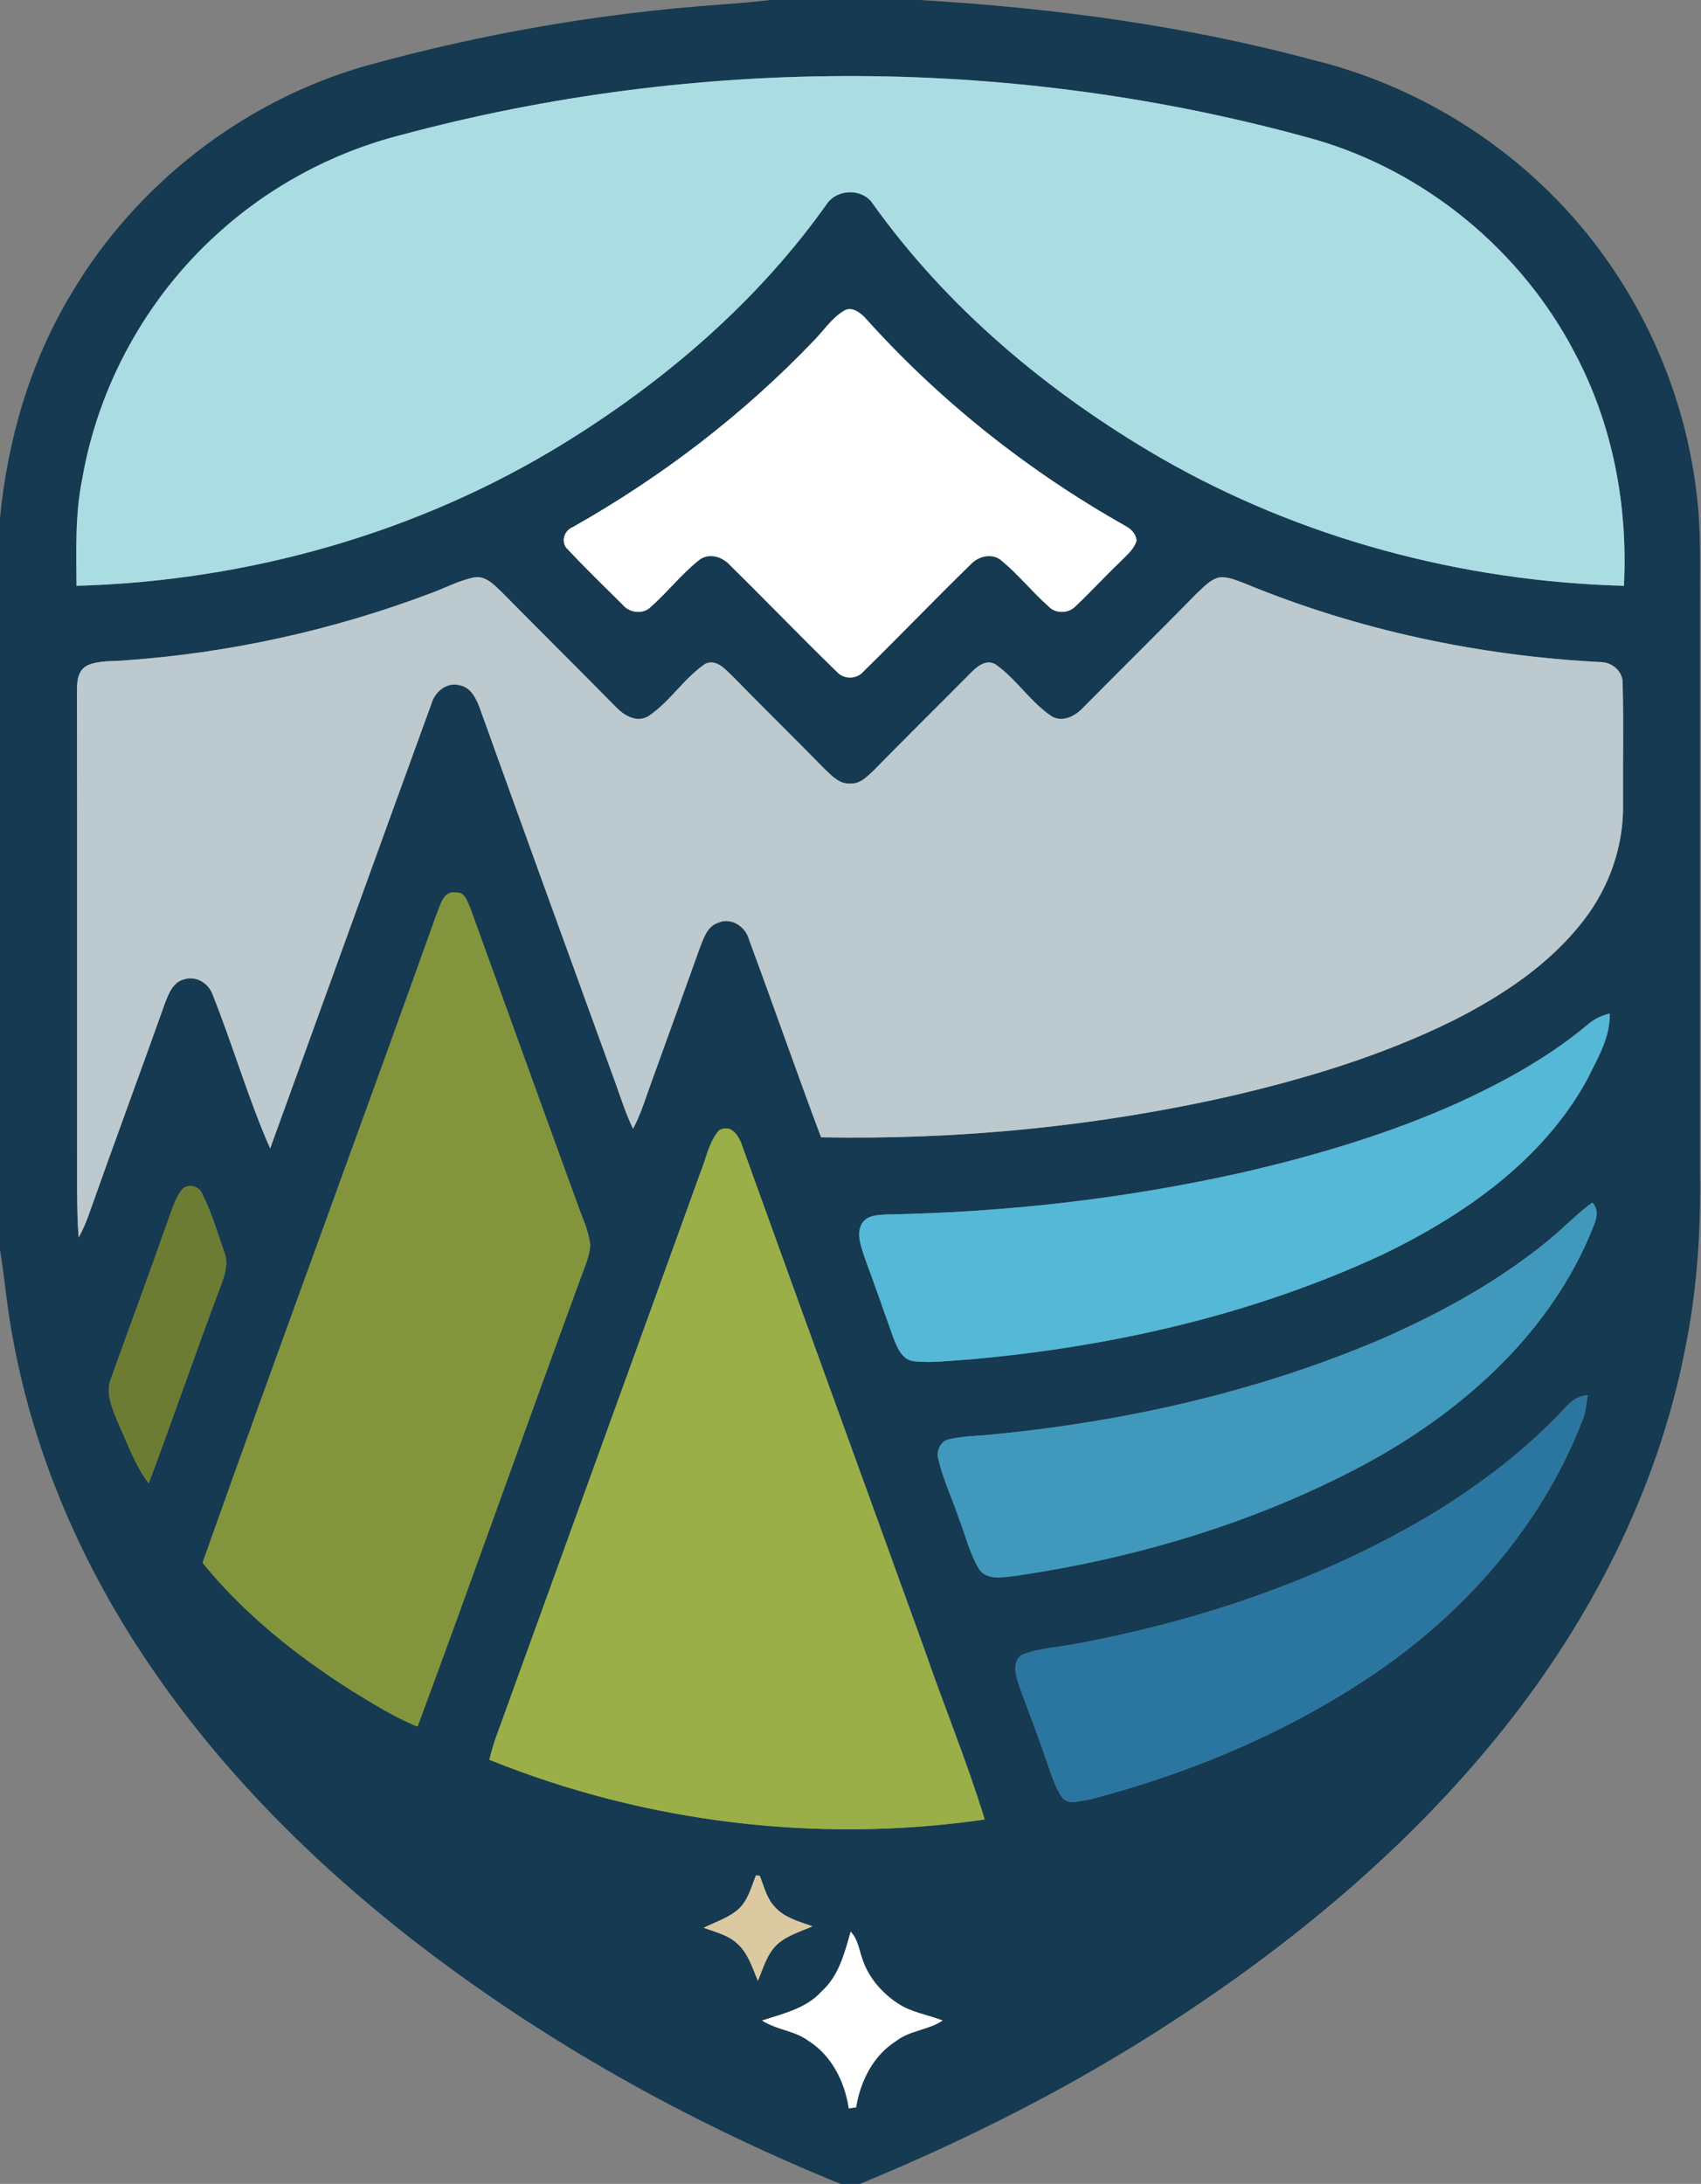 <svg version="1.2" xmlns="http://www.w3.org/2000/svg" viewBox="0 0 1185 1521" width="1185" height="1521">
	<rect x="0" y="0" width="1185" height="1521" fill="#808080" stroke="none"/>
	<title>Perpetua-Resources-Color_XL-002-1536x521-svg</title>
	<style>
		.s0 { fill: #153a51 } 
		.s1 { fill: #aadde2 } 
		.s2 { fill: #ffffff } 
		.s3 { fill: #bcc9ce } 
		.s4 { fill: #83953c } 
		.s5 { fill: #54b8d6 } 
		.s6 { fill: #9aaf47 } 
		.s7 { fill: #6c7c32 } 
		.s8 { fill: #4099bc } 
		.s9 { fill: #2b76a0 } 
		.s10 { fill: #dbc9a2 } 
	</style>
	<g id="#153a51ff">
		<path id="Layer" fill-rule="evenodd" class="s0" d="m536.3 0h104c92.8 5.4 185.4 17.8 275.3 42 81.9 20.2 156 70.6 204.3 139.8 33.8 48 55.4 104.4 62.1 162.6 3.3 26.2 2.1 52.6 2.3 78.9 0 131.4 0 262.8 0 394.1 0.6 38.9-1.9 77.8-9.2 116-17.6 96.2-62 186.2-121.8 263.2-64.6 83.2-146.1 152.1-234 209.6-69.4 45.6-143.6 83.2-220.2 114.8h-13.5c-107.1-43.5-209-100.5-300.2-171.6-69-54.1-131.8-117-181.1-189.7-46.4-68.1-80.2-145.2-95.1-226.4-4.2-20.7-5.7-41.9-9.2-62.8v-509.4c5.2-54.9 21.1-109.2 49.7-156.6 45.2-76.4 120.3-134.6 205.7-158.8 80.5-22.3 163.2-36.6 246.5-42.5 11.5-0.9 22.9-1.7 34.4-3.2zm-257.6 94.2c-47.2 12.1-91.4 35.9-127.4 68.8-49.2 44.5-82.9 105.6-94.1 171-4.9 24.4-4.1 49.3-3.9 74 119.3-3.3 238.1-36.7 339.8-99.4 70.7-43.6 135.2-99.1 183.3-167.1 7-9.6 22.9-10.2 30.5-1.2 52.3 73.8 123.3 133.2 201.3 178.4 97.9 56.4 210.3 86.2 323.1 89.3 2.9-56-7.9-112.9-34.4-162.5-37.1-71.1-103.9-126.2-181-148.4-207.1-57.9-429.6-58.8-637.2-2.9zm309 122.4c-8.5 5.1-13.9 13.8-20.7 20.6-49.1 51.4-106 94.9-167.8 129.8-6.7 2.6-8.9 11.4-3.2 16.1 12.2 13.1 25.2 25.5 37.9 38.2 4.4 5.3 13.3 6.7 18.7 2.1 11.9-10.4 21.7-23.1 34-33 6.7-5.7 16.5-2.9 21.9 3.2 25 24.5 49.3 49.9 74.5 74.3 4.9 5.5 14 5.3 18.7-0.4 25-24.5 49.3-49.8 74.4-74.3 5.5-6 15.5-8.4 21.9-2.5 11.7 9.7 21.2 21.7 32.5 31.7 4.8 5.1 13.9 5 18.7-0.1 10.5-9.8 20.2-20.6 30.7-30.5 4.4-4.7 10-8.8 11.9-15.3-0.4-4.7-3.9-8.2-7.9-10.3-67.8-38.2-129.7-87.3-181.6-145.3-3.7-3.7-9.4-7.8-14.6-4.3zm-288.2 196.8c-68 25.6-139.7 41.4-212.2 46.5-8.9 0.9-18.4-0.2-26.8 3.7-6.4 3.5-7 11.4-6.9 17.9 0.2 115.9 0 231.7 0.1 347.6 0.1 11 0.2 21.9 1.1 32.8 2.6-4.8 4.9-9.8 6.7-14.9 17.5-49.5 35.8-98.8 53.4-148.2 2.6-6.8 5.7-15.1 13.7-16.8 8.2-2.5 16.8 2.9 19.5 10.7 14.2 35.4 24.7 72.3 40.1 107.2 37.5-103.2 74.7-206.4 112.3-309.6 2.3-8.3 10.4-15.3 19.4-13.1 8.5 1.4 12.2 10 14.8 17.3 31.3 87.1 63 174.2 94.6 261.3 3.6 10.2 7 20.6 11.7 30.4 5.8-10.8 9.1-22.6 13.4-34.1 11.1-30.7 22.2-61.3 33.2-92.1 2.6-6.5 5-14.7 12.4-17.2 9.1-4.3 19.4 2.4 21.8 11.6 17 45.8 33 92 50.2 137.7 95.8 1.8 191.9-7.5 285.3-28.7 53-12.3 105.5-28.2 154.4-52.3 34.8-17.5 68.5-39.7 92.3-71.1 17.3-22.7 27.1-51 26.7-79.5-0.2-28.3 0.5-56.5-0.3-84.8 0.1-8.4-7.5-14.6-15.5-14.6-85-4.4-169.6-22.4-248.3-55-5.5-2-11.1-4.6-17.1-4-6.5 1.5-11.1 6.9-15.9 11.3-26 26.5-52.5 52.6-78.6 79-5.4 5.9-13.8 10.8-21.8 6.8-15.3-9.9-25-26.4-40-36.7-6.6-3.5-12.8 1.9-17.2 6.4-22.3 22.5-44.8 44.7-67 67.3-4.6 4.4-9.6 9.8-16.5 9.5-7.8 0.6-13.3-5.7-18.4-10.5-21.2-21.7-42.8-42.8-64-64.5-5-4.7-10.9-11.8-18.6-8.5-15.1 10.1-24.8 26.7-40 36.7-8.6 4.9-17.6-1.2-23.4-7.5-26.1-26.5-52.5-52.6-78.6-79.1-5.3-5-11.4-11.8-19.6-10.1-10.6 2.3-20.3 7.5-30.4 11.2zm4.6 223.4c-53.8 150.7-109.5 300.8-163 451.6 28.8 35.5 65 64.4 103.4 88.8 15.1 9.2 30 18.7 46.4 25.3 38.3-103.4 75-207.5 113.1-311 2.8-7.9 6.6-15.7 7.2-24.2-1-10.2-5.7-19.5-9-29-25-68.5-49.7-137.1-74.5-205.7-2.2-4.4-3.5-11.4-9.8-10.9-9.2-1.8-11 8.8-13.8 15.1zm801.1 77.5c-26.8 22.3-57.7 39.2-89.3 53.7-48.7 21.9-100.2 37.1-152.2 49-80.4 17.9-162.7 27.3-245.1 28.8-6.2 0.4-14.1 0.1-18 6.1-4.4 7.1-0.8 15.7 1.4 23 6.9 18.6 13.4 37.3 20.1 56.1 2.7 6.9 6 16.1 14.6 17.1 12.9 1.3 25.8-0.5 38.6-1.3 99.2-8.7 198.1-31.2 288.6-73.4 56.2-27.2 110.7-65.2 141.5-121 7.2-14.7 16.5-29.6 16-46.5-6 1.4-11.6 4.2-16.2 8.4zm-604.1 72.8c-7.1 7.8-8.9 18.9-12.8 28.5-47.7 132.1-95.7 264.2-143.5 396.3-1.5 4.5-2.7 9-3.9 13.7 108.6 43.9 229.2 58.5 345.1 41.6-12.3-40.2-28.4-79.1-42.1-118.8-42.1-116.5-84.5-232.9-126.5-349.4-2.2-7.1-7.5-16.6-16.3-11.9zm-373.7 40.7c-4.5 5-6.4 11.6-8.8 17.7-13.3 38.1-27.4 75.9-41 113.8-4.8 11 0.9 22.2 5 32.4 6.4 14.1 11.6 29 21 41.4 16.9-45 32.5-90.6 49.5-135.7 3-8.1 6.6-17.1 3-25.7-4.7-13.6-8.8-27.6-15.3-40.4-2.1-5.2-9.1-7-13.4-3.5zm956.6 31.6c-36.3 31-78.5 54.3-122.1 73.4-85.6 36.4-177.4 57.2-269.9 66.2-10.4 1.2-21 1-31.3 3.5-5.4 1.3-8.5 7.9-7.1 13.1 3.1 14.4 9.7 27.7 14.3 41.6 4.6 11.8 7.5 24.5 14.1 35.5 5.3 8.1 16.2 5.8 24.3 5 84.6-12.3 168-37.1 243.6-77.4 66.3-35.6 126.6-88.3 157-158.5 2.7-7.7 9.2-17 2.4-24.3-9 6.6-17 14.5-25.3 21.9zm6.7 120.7c-26.9 29.1-58.7 53.2-92.4 73.9-75.9 45.5-161.1 74.5-247.9 90.7-12.9 2.7-26.6 2.9-38.9 8-6.4 5-3.9 13.9-1.8 20.4 6 17.2 12.9 34 18.6 51.3 3.4 9 5.8 18.6 11.2 26.8 4.2 6.8 13.6 2.6 20 2 72.2-18.9 142.2-48.6 203.6-91.4 62-43.5 113.4-103.7 140.2-175 1.5-4.9 2-10 2.8-15.1-6.3 0.5-11.4 3.7-15.4 8.4zm-564.1 326c-3.4 8.7-5.8 18.5-13.5 24.7-6.8 5.3-15.2 8-22.9 11.8 8.2 3.1 17.4 5.1 23.9 11.5 7.3 6.8 10.1 16.7 13.9 25.5 3.8-9 6.4-19.2 14-25.9 6.9-5.9 15.9-8.5 24.1-12.1-9.2-3.3-19.3-5.8-26.1-13.3-5.9-6-7.7-14.4-10.7-21.9-0.6-0.1-2-0.2-2.7-0.3zm45.7 80.9c-10.7 11.9-26.8 15.4-41.4 20.2 10 6.6 22.9 7 32.5 14.3 16.1 10.2 25.1 28.4 27.9 46.9 1.3-0.2 3.8-0.5 5.1-0.7 3-18.3 11.9-36.2 28-46.3 9.6-7.4 22.4-7.5 32.3-14.2-10.6-4.1-22.2-5.7-31.7-12.2-11-7.4-20.3-18.2-24.4-31.1-2.2-6.4-3.1-13.6-8-18.6-4.2 14.9-8.2 30.9-20.3 41.7z"/>
	</g>
	<g id="#aadde2ff">
		<path id="Layer" class="s1" d="m278.7 94.2c207.6-55.9 430.1-55 637.2 2.9 77.1 22.2 143.9 77.3 181 148.4 26.5 49.6 37.3 106.5 34.4 162.5-112.8-3.1-225.2-32.9-323.1-89.3-78-45.2-149-104.6-201.3-178.4-7.6-9-23.5-8.4-30.5 1.2-48.1 68-112.6 123.5-183.3 167.1-101.7 62.7-220.5 96.1-339.8 99.4-0.2-24.7-1-49.6 3.9-74 11.2-65.4 44.9-126.5 94.1-171 36-32.9 80.2-56.7 127.4-68.8z"/>
	</g>
	<g id="#ffffffff">
		<path id="Layer" class="s2" d="m587.7 216.6c5.2-3.5 10.9 0.6 14.6 4.3 51.9 58 113.8 107.1 181.6 145.3 4 2.1 7.5 5.6 7.9 10.3-1.9 6.5-7.5 10.6-11.9 15.3-10.5 9.9-20.2 20.7-30.7 30.5-4.8 5.1-13.9 5.2-18.7 0.1-11.3-10-20.8-22-32.5-31.7-6.4-5.9-16.4-3.5-21.9 2.5-25.1 24.5-49.4 49.8-74.4 74.3-4.7 5.7-13.8 5.9-18.7 0.4-25.2-24.4-49.5-49.8-74.5-74.3-5.4-6.1-15.2-8.9-21.9-3.2-12.3 9.9-22.1 22.6-34 33-5.4 4.6-14.3 3.2-18.7-2.1-12.7-12.7-25.7-25.1-37.9-38.2-5.7-4.7-3.5-13.5 3.2-16.1 61.8-34.9 118.7-78.4 167.8-129.8 6.8-6.8 12.2-15.5 20.7-20.6z"/>
		<path id="Layer" class="s2" d="m572.3 1387c12.1-10.8 16.1-26.8 20.3-41.7 4.9 5 5.8 12.2 8 18.6 4.1 12.9 13.4 23.7 24.4 31.1 9.5 6.5 21.1 8.1 31.7 12.2-9.9 6.7-22.7 6.8-32.3 14.2-16.1 10.1-25 28-28 46.3-1.3 0.2-3.8 0.5-5.1 0.7-2.8-18.5-11.8-36.7-27.9-46.9-9.6-7.3-22.5-7.7-32.5-14.3 14.6-4.8 30.7-8.3 41.4-20.2z"/>
	</g>
	<g id="#bcc9ceff">
		<path id="Layer" class="s3" d="m299.5 413.4c10.1-3.7 19.8-8.9 30.4-11.2 8.2-1.7 14.3 5.1 19.6 10.1 26.1 26.5 52.5 52.6 78.6 79.1 5.8 6.3 14.8 12.4 23.4 7.5 15.2-10 24.9-26.6 40-36.7 7.7-3.3 13.6 3.8 18.6 8.5 21.2 21.7 42.8 42.8 64 64.5 5.1 4.8 10.6 11.1 18.4 10.5 6.9 0.3 11.9-5.1 16.5-9.5 22.2-22.6 44.7-44.8 67-67.3 4.4-4.5 10.6-9.9 17.2-6.4 15 10.3 24.7 26.8 40 36.7 8 4 16.4-0.9 21.8-6.8 26.1-26.4 52.6-52.5 78.6-79 4.8-4.4 9.4-9.8 15.9-11.3 6-0.6 11.6 2 17.1 4 78.7 32.6 163.3 50.6 248.3 55 8 0 15.6 6.2 15.5 14.6 0.8 28.3 0.1 56.5 0.3 84.8 0.4 28.5-9.4 56.8-26.7 79.5-23.8 31.4-57.5 53.6-92.3 71.1-48.9 24.1-101.4 40-154.4 52.3-93.4 21.2-189.5 30.5-285.3 28.7-17.2-45.7-33.2-91.9-50.2-137.7-2.4-9.2-12.7-15.9-21.8-11.6-7.4 2.5-9.8 10.7-12.4 17.2-11 30.8-22.1 61.4-33.2 92.1-4.3 11.5-7.6 23.3-13.4 34.1-4.7-9.8-8.1-20.2-11.7-30.4-31.6-87.1-63.3-174.2-94.6-261.3-2.6-7.3-6.3-15.9-14.8-17.3-9-2.2-17.1 4.8-19.4 13.1-37.6 103.2-74.8 206.4-112.3 309.6-15.4-34.9-25.9-71.8-40.1-107.2-2.7-7.8-11.3-13.2-19.5-10.7-8 1.7-11.1 10-13.7 16.8-17.6 49.4-35.9 98.7-53.4 148.2-1.8 5.1-4.1 10.1-6.7 14.9-0.9-10.9-1-21.8-1.1-32.8-0.1-115.9 0.1-231.7-0.1-347.6-0.1-6.5 0.5-14.4 6.9-17.9 8.4-3.9 17.9-2.8 26.8-3.7 72.5-5.1 144.2-20.9 212.2-46.5z"/>
	</g>
	<g id="#83953cff">
		<path id="Layer" class="s4" d="m304.1 636.8c2.8-6.3 4.6-16.9 13.8-15.1 6.3-0.5 7.6 6.5 9.8 10.9 24.8 68.6 49.5 137.2 74.5 205.7 3.3 9.5 8 18.8 9 29-0.6 8.5-4.4 16.3-7.2 24.2-38.1 103.5-74.8 207.6-113.1 311-16.4-6.6-31.3-16.1-46.4-25.3-38.4-24.4-74.6-53.3-103.4-88.8 53.5-150.8 109.2-300.9 163-451.6z"/>
	</g>
	<g id="#54b8d6ff">
		<path id="Layer" class="s5" d="m1105.2 714.3c4.6-4.2 10.2-7 16.2-8.4 0.5 16.9-8.8 31.8-16 46.5-30.8 55.8-85.3 93.8-141.5 121-90.5 42.2-189.4 64.7-288.6 73.4-12.8 0.8-25.7 2.6-38.6 1.3-8.6-1-11.9-10.2-14.6-17.1-6.7-18.8-13.2-37.5-20.1-56.1-2.2-7.3-5.8-15.9-1.4-23 3.9-6 11.8-5.7 18-6.1 82.4-1.5 164.7-10.9 245.1-28.8 52-11.9 103.5-27.1 152.2-49 31.6-14.5 62.5-31.4 89.3-53.7z"/>
	</g>
	<g id="#9aaf47ff">
		<path id="Layer" class="s6" d="m501.1 787.1c8.8-4.7 14.1 4.8 16.3 11.9 42 116.5 84.4 232.9 126.5 349.4 13.7 39.7 29.8 78.6 42.1 118.8-115.9 16.9-236.5 2.3-345.1-41.6 1.2-4.7 2.4-9.2 3.9-13.7 47.8-132.1 95.8-264.2 143.5-396.3 3.9-9.6 5.7-20.7 12.8-28.5z"/>
	</g>
	<g id="#6c7c32ff">
		<path id="Layer" class="s7" d="m127.4 827.8c4.3-3.5 11.3-1.7 13.4 3.5 6.5 12.8 10.6 26.8 15.3 40.4 3.6 8.6 0 17.6-3 25.7-17 45.1-32.6 90.7-49.5 135.7-9.4-12.4-14.6-27.3-21-41.4-4.1-10.2-9.8-21.4-5-32.4 13.6-37.9 27.7-75.7 41-113.8 2.4-6.1 4.3-12.7 8.8-17.7z"/>
	</g>
	<g id="#4099bcff">
		<path id="Layer" class="s8" d="m1084 859.4c8.3-7.4 16.3-15.3 25.3-21.9 6.8 7.3 0.3 16.6-2.4 24.3-30.4 70.2-90.7 122.9-157 158.5-75.6 40.3-159 65.1-243.6 77.4-8.1 0.8-19 3.1-24.3-5-6.6-11-9.5-23.7-14.1-35.5-4.6-13.9-11.2-27.2-14.3-41.6-1.4-5.2 1.7-11.8 7.1-13.1 10.3-2.5 20.9-2.3 31.3-3.5 92.5-9 184.3-29.8 269.9-66.2 43.6-19.1 85.8-42.4 122.1-73.4z"/>
	</g>
	<g id="#2b76a0ff">
		<path id="Layer" class="s9" d="m1090.7 980.1c4-4.7 9.1-7.9 15.4-8.4-0.8 5.1-1.3 10.2-2.8 15.1-26.8 71.3-78.2 131.5-140.2 175-61.4 42.8-131.4 72.5-203.6 91.4-6.4 0.6-15.8 4.8-20-2-5.4-8.2-7.8-17.8-11.2-26.8-5.7-17.3-12.6-34.1-18.6-51.3-2.1-6.5-4.6-15.4 1.8-20.4 12.3-5.1 26-5.3 38.9-8 86.8-16.2 172-45.2 247.9-90.7 33.7-20.7 65.5-44.8 92.4-73.9z"/>
	</g>
	<g id="#dbc9a2ff">
		<path id="Layer" class="s10" d="m526.6 1306.1c0.7 0.1 2.1 0.2 2.7 0.3 3 7.5 4.8 15.9 10.7 21.9 6.8 7.5 16.9 10 26.1 13.3-8.2 3.6-17.2 6.2-24.1 12.1-7.6 6.7-10.2 16.9-14 25.9-3.8-8.8-6.6-18.7-13.9-25.5-6.5-6.4-15.7-8.4-23.9-11.5 7.7-3.8 16.1-6.5 22.9-11.8 7.7-6.2 10.1-16 13.5-24.7z"/>
	</g>
</svg>